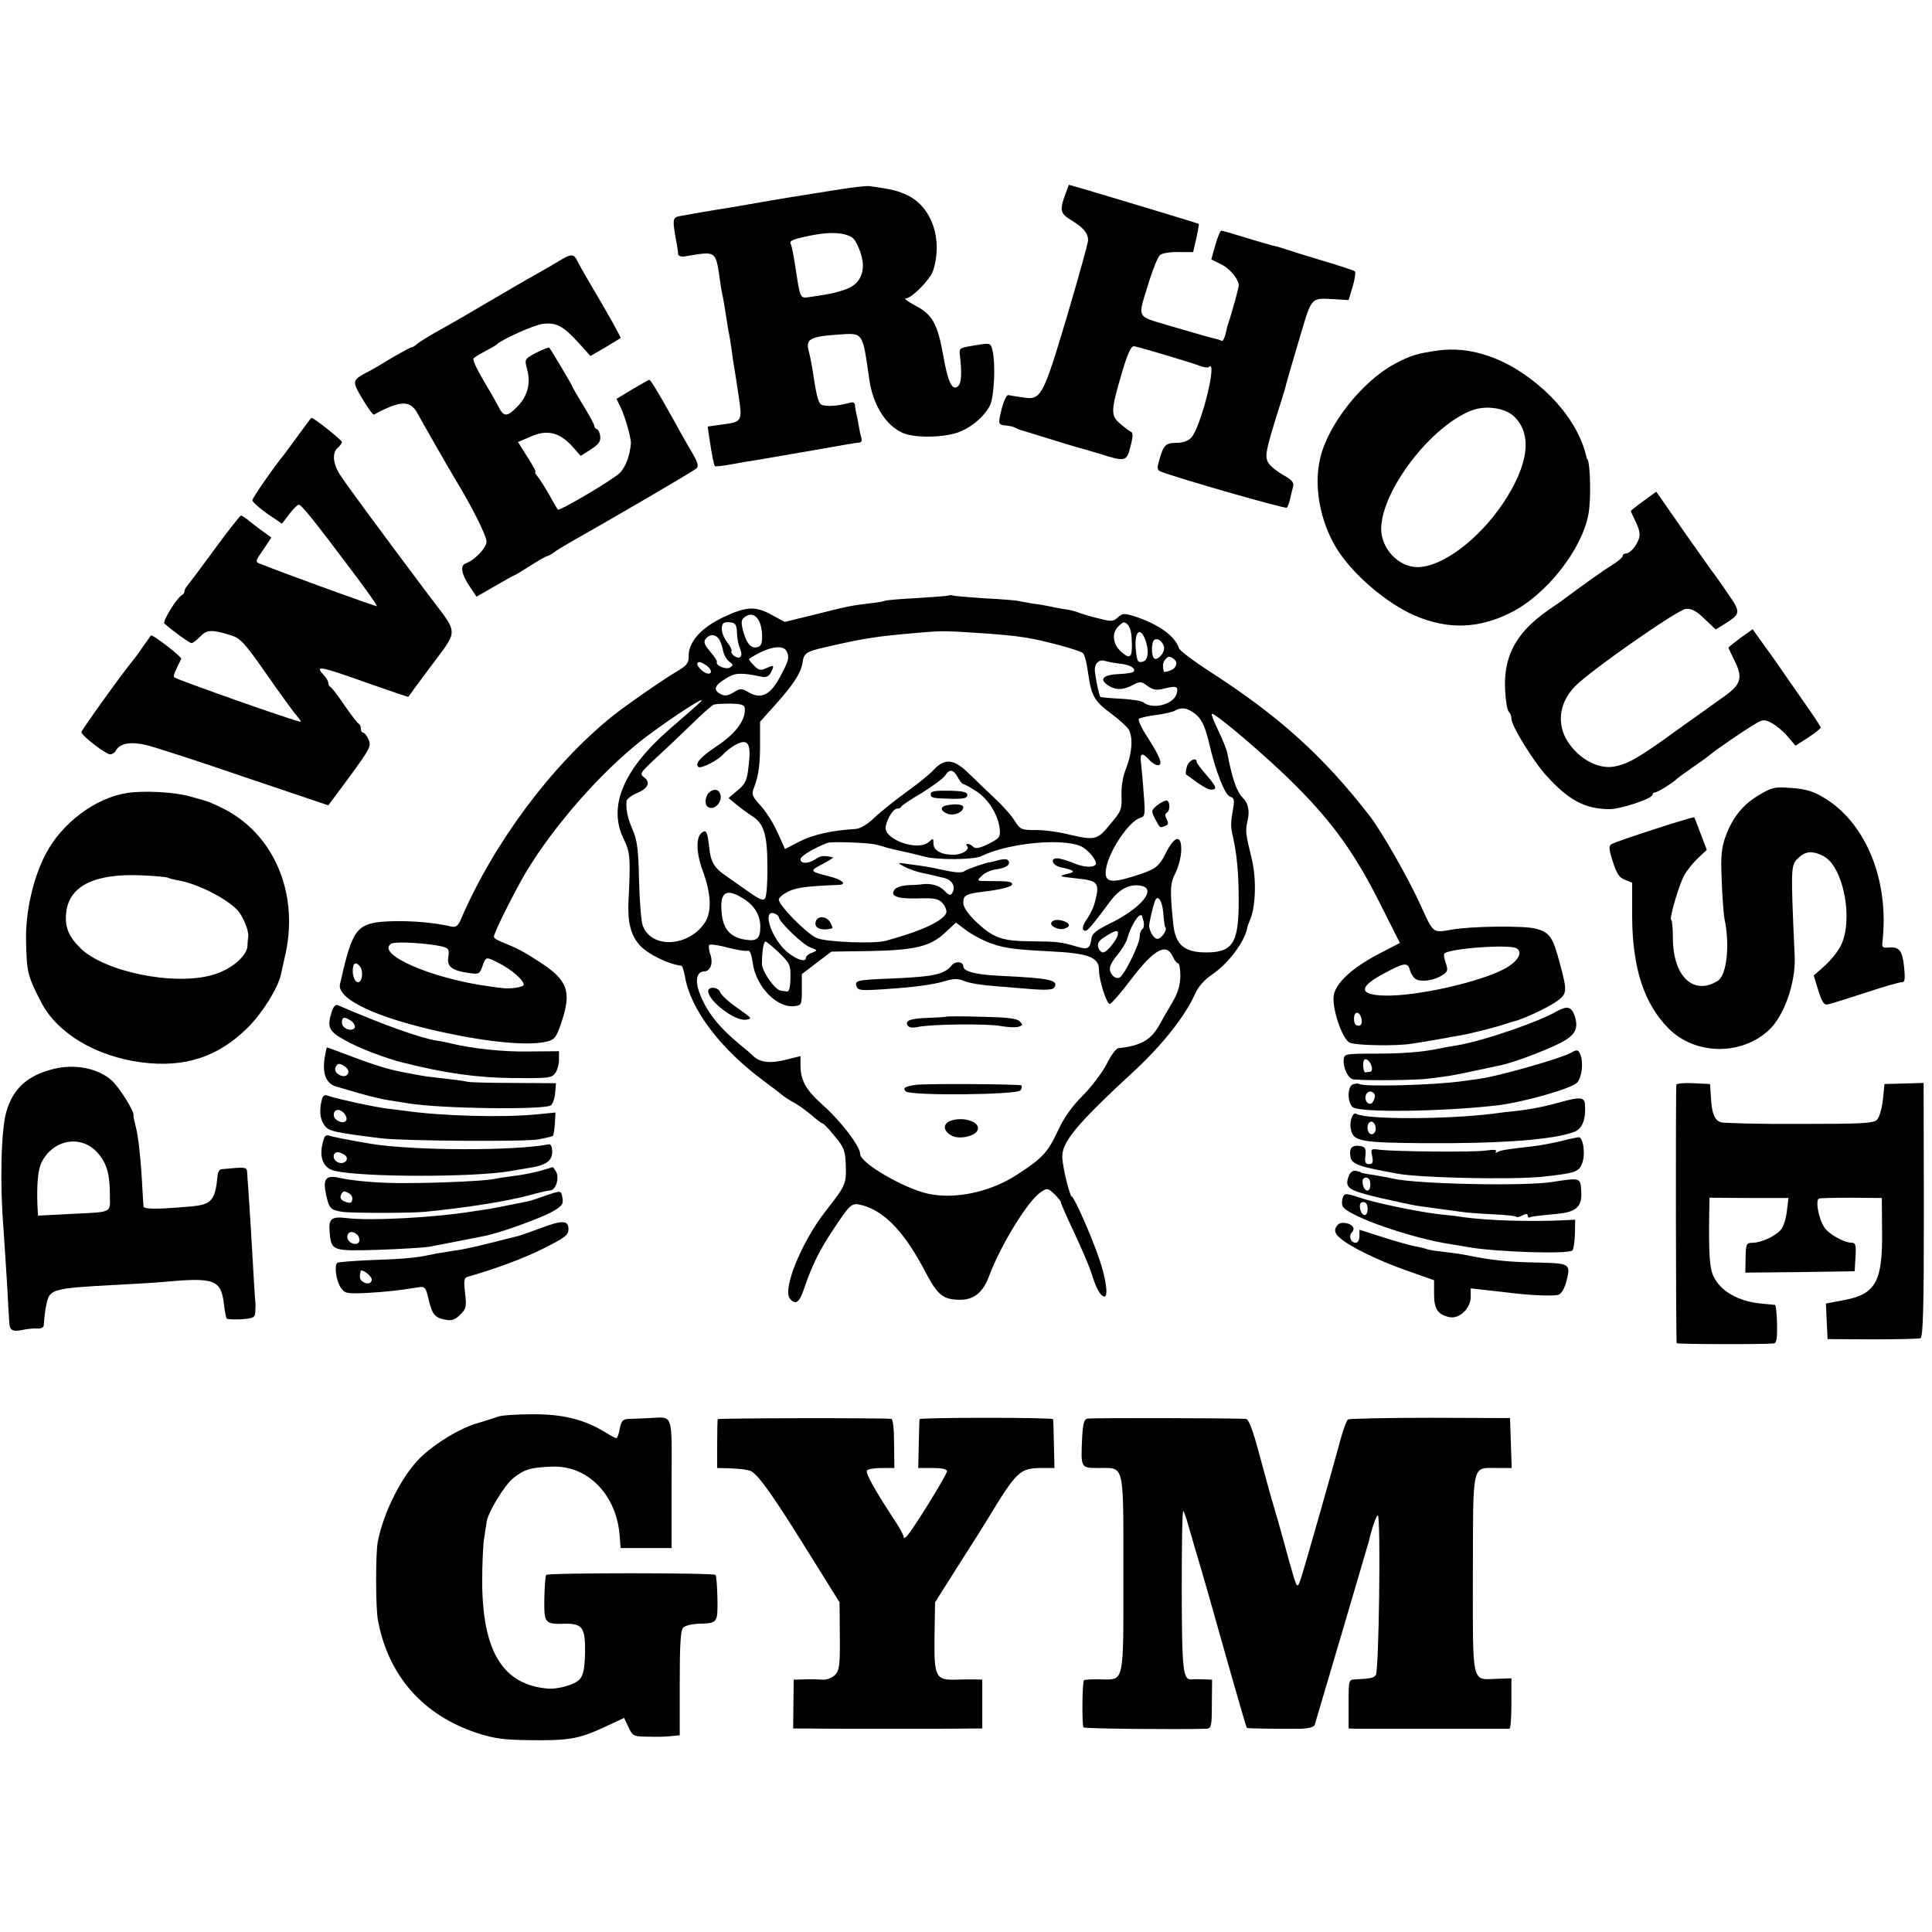 <?xml version="1.0" standalone="no"?>
<!DOCTYPE svg PUBLIC "-//W3C//DTD SVG 20010904//EN"
 "http://www.w3.org/TR/2001/REC-SVG-20010904/DTD/svg10.dtd">
<svg version="1.0" xmlns="http://www.w3.org/2000/svg"
 width="712pt" height="712pt" viewBox="0 0 712 712"
 preserveAspectRatio="xMidYMid meet">
<g transform="translate(0,712) scale(0.1,-0.1)"
fill="#000000" stroke="none">
<path d="M3075 6419 c-60 -10 -128 -20 -150 -24 -22 -3 -76 -13 -120 -20 -44
-8 -96 -17 -115 -20 -65 -10 -155 -26 -183 -31 -30 -6 -30 -10 -12 -109 2 -11
4 -25 4 -32 1 -6 11 -10 24 -8 121 20 114 25 132 -100 2 -16 7 -41 10 -55 3
-14 7 -41 10 -60 3 -19 7 -45 9 -57 3 -11 8 -43 12 -70 3 -26 8 -57 10 -68 2
-11 9 -57 16 -103 14 -96 14 -97 -65 -107 l-49 -7 6 -42 c10 -66 17 -100 21
-104 1 -2 29 1 61 7 33 6 73 13 89 15 17 3 98 17 180 31 155 27 181 32 202 34
7 0 10 7 8 14 -2 6 -7 28 -10 47 -3 19 -8 42 -10 50 -2 8 -4 21 -4 28 -1 8 -8
11 -18 8 -48 -14 -101 -16 -110 -4 -10 12 -17 47 -29 128 -3 19 -9 50 -14 68
-11 42 6 52 110 59 92 6 88 13 114 -168 14 -94 62 -168 124 -195 46 -19 152
-17 207 4 48 19 91 56 113 97 16 31 22 157 9 206 -6 25 -7 26 -65 16 -58 -9
-58 -9 -54 -41 7 -60 5 -97 -6 -108 -22 -22 -39 13 -56 113 -21 116 -40 150
-103 183 -26 14 -42 25 -36 26 23 0 92 71 102 103 36 114 -4 233 -94 277 -35
17 -60 23 -140 34 -11 2 -69 -5 -130 -15z m65 -174 c17 -11 40 -69 40 -102 0
-45 -22 -75 -65 -90 -39 -13 -51 -16 -127 -27 -41 -6 -38 -13 -58 118 -6 38
-13 73 -16 77 -7 12 11 19 84 33 63 12 114 9 142 -9z"/>
<path d="M3929 6412 c-25 -66 -23 -78 18 -103 46 -28 62 -47 63 -74 0 -11 -36
-139 -79 -285 -89 -297 -94 -306 -165 -294 -23 3 -45 7 -50 8 -9 1 -23 -36
-32 -84 -4 -22 -1 -26 22 -28 14 -1 31 -5 37 -9 7 -4 17 -8 22 -9 6 -2 48 -14
95 -29 47 -15 94 -29 105 -32 11 -3 47 -13 80 -23 104 -33 107 -32 121 25 9
32 10 51 3 53 -5 2 -23 15 -40 30 -37 30 -36 48 7 193 21 70 33 95 44 93 25
-5 213 -61 241 -72 15 -6 30 -8 33 -5 36 36 -28 -222 -64 -260 -11 -12 -31
-19 -53 -19 -41 0 -49 -8 -64 -61 -10 -33 -9 -39 5 -45 64 -25 458 -138 464
-133 4 3 9 17 12 31 3 14 8 34 11 45 5 16 -2 25 -35 44 -22 12 -47 32 -55 44
-15 24 -11 44 35 192 13 39 23 75 25 80 1 6 8 30 15 55 7 25 15 50 16 55 2 6
15 50 29 98 38 129 38 129 113 125 l62 -4 15 50 c8 27 12 53 8 56 -5 4 -57 21
-118 39 -60 18 -121 37 -135 42 -14 5 -35 11 -46 13 -12 3 -58 16 -103 30 -45
14 -86 26 -90 26 -4 0 -14 -24 -22 -53 l-15 -53 36 -18 c34 -16 68 -59 65 -81
-1 -5 -7 -30 -14 -55 -7 -25 -14 -49 -16 -55 -1 -5 -5 -17 -8 -25 -3 -8 -8
-28 -11 -43 -4 -15 -10 -26 -14 -23 -5 3 -19 7 -33 10 -13 3 -79 22 -147 42
-141 43 -131 22 -86 171 14 44 31 86 39 93 8 7 39 12 68 11 l54 0 12 51 c6 28
10 52 9 53 -3 2 -304 93 -416 126 l-63 18 -10 -27z"/>
<path d="M2055 6155 c-22 -13 -47 -28 -55 -32 -8 -4 -87 -49 -175 -101 -88
-52 -185 -108 -215 -124 -30 -17 -62 -37 -71 -44 -8 -8 -19 -14 -22 -14 -4 0
-35 -17 -70 -37 -34 -21 -73 -44 -87 -51 -64 -34 -64 -34 -25 -101 20 -34 40
-61 43 -59 100 54 135 54 162 2 14 -26 118 -208 140 -244 58 -95 115 -208 113
-227 -2 -24 -45 -68 -76 -79 -23 -7 -17 -41 17 -90 l22 -33 68 39 c38 22 70
40 72 40 2 0 28 16 58 35 30 19 58 35 61 35 4 0 19 8 33 19 15 10 47 29 72 43
131 74 437 252 447 262 9 8 4 24 -21 66 -18 30 -47 82 -65 115 -53 95 -83 145
-88 145 -3 0 -31 -16 -63 -35 l-58 -35 15 -31 c16 -31 40 -116 38 -134 -4 -46
-20 -87 -41 -108 -25 -25 -223 -142 -228 -135 -2 1 -16 26 -31 53 -16 28 -35
58 -43 68 -8 9 -12 17 -9 17 4 0 -9 25 -29 55 l-35 56 47 20 c59 27 106 16
153 -36 l31 -35 38 24 c28 18 36 30 34 47 -1 13 -7 26 -12 27 -6 2 -10 8 -10
13 0 5 -18 38 -40 74 -22 36 -40 67 -40 69 0 4 -79 137 -86 145 -2 2 -23 -7
-48 -19 -43 -23 -43 -24 -34 -59 15 -52 3 -100 -34 -138 -40 -41 -51 -41 -72
0 -9 17 -26 48 -38 67 -39 65 -57 103 -53 109 2 3 21 15 42 26 21 11 40 22 43
25 17 18 135 71 168 76 51 7 76 -6 133 -68 l45 -50 55 32 c30 18 55 33 56 34
3 2 -53 101 -120 214 -15 26 -33 57 -39 70 -14 28 -23 28 -73 -3z"/>
<path d="M5305 5829 c-80 -11 -106 -18 -165 -50 -120 -64 -247 -225 -275 -349
-24 -103 0 -231 60 -330 58 -95 185 -204 290 -249 122 -52 234 -48 352 11 131
65 263 232 287 364 10 51 7 187 -4 202 -2 1 -3 5 -4 10 -24 105 -105 215 -221
297 -103 74 -217 107 -320 94z m275 -244 c68 -65 54 -178 -41 -320 -90 -134
-225 -235 -315 -235 -70 0 -134 68 -134 142 2 141 184 379 335 436 51 19 122
9 155 -23z"/>
<path d="M1100 5517 c-25 -34 -48 -66 -53 -72 -39 -48 -117 -160 -117 -169 1
-6 25 -28 55 -49 l54 -37 27 35 c14 19 30 35 35 35 10 0 56 -57 203 -253 49
-65 87 -119 85 -121 -3 -2 -332 117 -432 157 -17 6 -15 11 13 51 l30 45 -25
18 c-14 10 -38 28 -53 40 -15 13 -30 23 -34 23 -3 0 -46 -54 -95 -121 -48 -66
-94 -127 -100 -134 -7 -8 -13 -18 -13 -23 0 -6 -4 -12 -8 -14 -18 -7 -75 -99
-66 -106 34 -30 93 -72 100 -72 5 0 19 11 32 24 24 26 43 27 115 4 33 -10 50
-29 129 -142 50 -72 100 -141 111 -153 11 -13 18 -23 15 -23 -17 0 -456 155
-466 164 -4 5 0 16 26 68 3 7 -108 93 -112 86 -1 -1 -13 -19 -27 -38 -13 -19
-29 -42 -36 -50 -41 -49 -193 -261 -193 -268 0 -13 90 -82 106 -82 7 0 17 6
21 14 15 27 54 34 113 20 30 -7 193 -60 362 -118 l308 -104 80 108 c74 101 79
111 68 135 -6 14 -15 25 -20 25 -4 0 -8 6 -8 14 0 8 -3 16 -7 18 -5 2 -28 32
-53 68 -24 36 -48 67 -52 68 -4 2 -8 9 -8 15 0 6 -7 19 -17 29 -34 38 -19 35
181 -36 71 -25 130 -45 131 -44 1 2 33 46 72 98 117 159 118 123 -5 287 -161
215 -284 381 -314 426 -31 44 -36 88 -13 107 8 7 15 16 15 21 0 7 -104 90
-112 89 -2 0 -23 -29 -48 -63z"/>
<path d="M6057 5274 c-26 -19 -47 -36 -47 -37 0 -2 9 -21 19 -42 14 -29 16
-46 10 -63 -11 -28 -33 -52 -48 -52 -6 0 -11 -4 -11 -9 0 -5 -17 -20 -37 -32
-31 -19 -100 -68 -178 -126 -6 -5 -33 -24 -60 -42 -134 -94 -177 -193 -152
-353 2 -10 6 -21 10 -24 4 -4 7 -15 7 -23 0 -26 84 -162 132 -213 81 -88 139
-119 229 -120 42 0 159 39 159 53 0 5 5 9 10 9 9 0 65 35 80 50 3 3 28 21 55
40 28 19 57 40 65 47 27 22 114 82 157 108 39 25 44 25 71 11 16 -8 43 -30 59
-49 l30 -35 47 30 c25 17 46 33 46 37 0 3 -26 43 -58 88 -31 45 -70 101 -87
125 -16 24 -47 67 -68 96 l-38 53 -45 -32 c-24 -18 -44 -34 -44 -36 0 -2 9
-21 20 -43 34 -67 28 -91 -35 -136 -30 -21 -110 -79 -178 -127 -136 -99 -176
-122 -228 -132 -64 -12 -143 36 -180 107 -31 61 -19 132 34 187 50 54 380 285
410 287 21 2 39 -8 69 -37 l41 -39 32 20 c61 38 61 43 13 112 -23 35 -47 67
-51 73 -5 5 -54 76 -111 156 l-102 147 -47 -34z"/>
<path d="M3498 4926 c-1 -2 -54 -6 -116 -10 -63 -3 -117 -8 -120 -10 -4 -2
-31 -7 -61 -10 -65 -8 -76 -10 -207 -43 l-102 -25 -50 27 c-58 32 -93 30 -177
-10 -82 -39 -129 -92 -127 -145 0 -24 -7 -33 -46 -56 -42 -24 -189 -126 -236
-164 -224 -181 -436 -466 -557 -747 -10 -24 -18 -31 -34 -28 -63 15 -146 22
-220 20 -125 -4 -142 -22 -182 -188 -2 -12 -7 -32 -10 -43 -13 -56 136 -126
383 -179 171 -37 316 -50 381 -33 27 7 34 16 52 70 38 114 24 155 -79 222 -62
40 -80 50 -142 75 -16 6 -28 14 -28 19 0 14 78 170 118 237 102 170 273 366
428 488 71 55 207 147 219 147 6 0 -11 -15 -115 -105 -173 -150 -231 -287
-171 -408 24 -50 25 -69 17 -232 -3 -76 9 -122 42 -159 31 -33 104 -69 153
-75 4 -1 9 -18 13 -38 19 -120 129 -267 290 -386 28 -21 59 -44 68 -52 9 -8
30 -21 45 -29 15 -8 44 -29 63 -45 19 -17 38 -31 41 -31 4 0 24 -21 45 -47 35
-42 39 -54 41 -107 2 -70 0 -74 -74 -169 -90 -115 -160 -289 -132 -323 21 -25
35 -15 53 39 28 82 55 137 101 207 70 106 73 109 114 98 83 -23 156 -101 231
-245 46 -87 66 -103 129 -103 50 0 84 27 106 87 43 115 143 278 191 310 23 15
26 15 49 -7 14 -13 25 -27 25 -32 0 -4 22 -54 49 -111 26 -56 54 -121 61 -142
18 -59 33 -88 48 -93 18 -6 9 63 -17 139 -29 85 -93 229 -101 229 -7 0 -34
107 -35 145 -3 55 53 123 267 320 104 97 186 201 222 282 12 27 34 52 65 73
58 40 116 117 127 168 1 8 6 21 10 30 22 50 25 152 7 227 -23 95 -24 102 -15
142 8 35 2 63 -18 83 -23 23 -40 74 -57 165 -2 11 -16 47 -32 80 -16 33 -28
62 -25 64 8 8 206 -160 309 -264 137 -137 220 -253 312 -437 l72 -143 -75 -39
c-101 -52 -163 -110 -169 -156 -6 -48 31 -157 58 -172 21 -11 173 -14 232 -4
41 6 119 20 125 21 3 1 25 5 50 9 46 8 142 33 170 43 8 3 21 7 29 9 29 6 118
47 154 71 43 30 44 37 16 141 -26 99 -38 117 -91 130 -42 11 -236 9 -308 -4
-71 -12 -67 -15 -115 91 -44 97 -143 271 -188 329 -172 222 -337 370 -596 536
-55 36 -103 72 -106 81 -15 46 -77 90 -168 119 -33 10 -41 10 -57 -5 -17 -16
-25 -16 -67 -5 -27 6 -60 16 -74 21 -14 6 -39 12 -55 14 -16 2 -40 7 -54 10
-14 3 -41 8 -60 10 -19 3 -45 8 -56 10 -12 3 -68 7 -125 10 -57 4 -109 8 -116
10 -6 2 -13 2 -15 1z m-690 -138 c2 -35 -1 -47 -14 -52 -24 -9 -42 10 -55 57
-9 36 -8 43 7 54 30 22 58 -5 62 -59z m-92 1 c0 -19 5 -45 11 -59 7 -17 7 -27
0 -32 -11 -7 -37 13 -31 23 2 4 -5 18 -16 32 -20 25 -26 58 -14 70 4 4 16 5
28 3 16 -2 21 -10 22 -37z m1454 -14 c5 -78 -2 -89 -38 -57 -31 27 -36 68 -11
93 18 18 23 19 34 8 8 -8 14 -27 15 -44z m-545 11 c138 -10 174 -16 284 -45
40 -11 77 -23 82 -28 4 -4 11 -24 14 -43 3 -19 8 -47 10 -62 10 -55 25 -78 79
-117 31 -23 60 -50 66 -60 16 -30 12 -85 -9 -140 -13 -31 -19 -69 -18 -103 2
-51 -1 -58 -42 -106 -48 -59 -55 -60 -158 -36 -37 9 -91 16 -120 15 -48 0 -53
2 -73 33 -11 19 -44 56 -72 82 -29 27 -72 69 -97 93 -55 54 -88 58 -129 15
-15 -17 -61 -54 -102 -83 -41 -30 -94 -72 -117 -94 -27 -26 -53 -41 -70 -42
-84 -5 -154 -20 -204 -45 l-56 -29 -27 60 c-14 32 -42 77 -62 99 -33 36 -35
43 -25 68 17 43 23 91 22 170 l0 72 60 67 c61 68 90 112 96 148 6 39 12 43 85
60 147 34 189 40 353 54 82 7 93 6 230 -3z m595 -22 c15 -38 12 -74 -5 -81
-21 -8 -25 -2 -29 42 -7 64 15 89 34 39z m-1572 3 c6 -7 13 -26 16 -42 3 -17
14 -36 23 -43 16 -11 16 -14 3 -22 -15 -9 -55 8 -48 21 2 3 -10 20 -25 38 -22
26 -25 36 -16 47 14 17 33 18 47 1z m1642 -37 c0 -20 -27 -46 -37 -36 -11 11
-10 60 1 68 14 9 36 -10 36 -32z m-1391 -10 c11 -23 8 -34 -24 -94 -36 -67
-69 -84 -115 -58 -27 16 -31 16 -57 0 -23 -13 -32 -14 -49 -5 -27 15 -21 31
22 57 33 21 54 22 131 6 16 -3 26 1 33 14 15 28 13 31 -15 18 -22 -10 -29 -9
-47 10 -12 12 -20 23 -17 24 66 44 124 55 138 28z m1426 -28 c18 -12 11 -34
-12 -43 -13 -5 -24 -6 -24 -4 -5 19 -4 32 4 43 11 14 18 15 32 4z m-197 -18
c35 -3 61 -18 49 -30 -3 -3 -26 -7 -51 -8 -59 -2 -76 -18 -45 -40 29 -20 56
-20 93 -1 28 15 32 14 55 -3 21 -15 33 -17 64 -9 43 11 51 7 43 -21 -13 -39
-89 -58 -123 -30 -6 5 -44 11 -83 13 -39 2 -73 5 -75 7 -4 4 -16 59 -20 93 -3
28 14 47 38 39 11 -3 36 -8 55 -10z m-1524 -7 c28 -21 16 -41 -12 -22 -22 16
-30 35 -14 35 5 0 16 -6 26 -13z m141 -162 c1 -41 -36 -90 -101 -133 -60 -40
-84 -65 -71 -78 8 -9 71 22 92 46 11 12 33 29 49 37 43 22 55 2 45 -79 -6 -55
-12 -67 -41 -91 l-33 -28 30 -25 c17 -14 42 -32 56 -41 44 -27 57 -69 57 -185
1 -57 -3 -110 -8 -118 -7 -11 -19 -6 -62 24 -29 21 -67 47 -84 59 -41 28 -55
51 -60 101 -7 62 -11 71 -29 56 -21 -17 -19 -75 5 -140 31 -84 34 -151 7 -191
-60 -89 -196 -96 -228 -11 -6 14 -12 89 -14 167 -2 113 -7 149 -23 186 -19 43
-26 76 -23 107 1 7 17 20 36 28 43 18 54 40 29 59 -18 13 -15 17 44 72 35 32
94 88 131 124 36 36 73 68 81 72 8 3 38 4 65 4 43 -2 50 -5 50 -22z m1653 -11
c29 -20 42 -46 58 -113 24 -104 58 -190 77 -197 16 -5 17 -12 11 -47 -9 -50
-9 -63 0 -102 15 -68 21 -136 21 -235 0 -156 -22 -190 -120 -190 -80 0 -113
28 -121 103 -13 127 -12 152 8 190 11 22 20 57 21 80 3 60 -22 60 -53 0 -31
-61 -39 -66 -127 -94 -85 -26 -106 -19 -96 34 13 66 84 170 125 183 18 5 19
13 13 87 -3 45 -8 97 -10 115 -5 37 4 41 30 12 10 -11 24 -20 32 -20 20 0 9
30 -38 103 -22 33 -36 64 -32 68 5 4 33 10 63 14 30 4 62 11 70 16 22 13 43
11 68 -7z m-868 -239 c7 -14 17 -25 21 -25 4 0 25 -12 47 -26 45 -29 81 -88
86 -138 3 -31 0 -35 -41 -56 -33 -16 -48 -19 -56 -11 -6 6 -15 11 -21 11 -5 0
-6 -3 -3 -7 14 -13 -16 -33 -50 -33 -45 0 -73 16 -73 42 0 19 -1 20 -17 5 -41
-36 -168 10 -159 57 6 31 28 66 43 66 6 0 13 3 15 8 2 4 36 27 77 51 40 25 78
53 84 63 16 25 31 23 47 -7z m-300 -248 c8 -2 24 -6 35 -10 11 -3 31 -8 45
-11 28 -6 60 -13 93 -22 48 -14 186 -13 214 1 104 51 318 69 376 31 28 -19 53
-54 44 -63 -11 -11 -44 -9 -77 5 -19 8 -45 16 -57 18 -34 6 -29 -24 5 -32 52
-11 58 -17 27 -24 -36 -9 -34 -10 30 -17 82 -8 89 -16 70 -88 -4 -16 -16 -42
-26 -57 -21 -29 -24 -48 -9 -48 9 0 25 19 92 109 34 46 74 66 116 56 55 -13
-5 -84 -121 -140 -48 -24 -63 -36 -65 -55 -5 -36 -14 -41 -52 -29 -61 18 -73
19 -170 20 -110 1 -139 12 -205 74 -30 30 -45 52 -45 69 0 27 11 32 75 40 61
7 105 18 105 27 0 10 -12 12 -83 12 -48 0 -49 0 -29 19 10 11 34 22 53 24 38
6 54 17 45 32 -4 7 -17 7 -36 2 -17 -5 -31 -8 -33 -8 -5 2 -83 -25 -92 -32
-10 -8 -36 -6 -85 5 -40 9 -70 14 -119 20 -46 7 -46 6 -18 -9 15 -8 45 -19 65
-23 20 -4 39 -8 42 -9 3 -1 19 -5 37 -9 32 -7 47 -33 32 -56 -6 -11 -12 -9
-29 9 -18 19 -52 28 -83 23 -4 -1 -25 -2 -47 -3 -22 -1 -45 -7 -52 -15 -20
-25 7 -36 84 -34 63 2 77 -1 92 -18 10 -11 16 -27 13 -36 -12 -29 -90 -66
-222 -102 -43 -12 -220 -5 -255 10 -37 16 -140 120 -140 142 0 7 16 20 36 30
31 14 63 19 187 24 30 2 9 20 -36 31 -74 19 -75 20 -27 45 25 13 43 25 40 25
-31 8 -47 7 -64 -6 -26 -18 -56 -18 -56 -1 0 12 47 40 100 61 15 5 150 1 180
-7z m-493 -197 c43 -26 65 -62 65 -106 0 -43 -13 -54 -55 -47 -54 8 -81 38
-87 94 -9 80 14 98 77 59z m1550 -55 c2 -27 5 -51 8 -53 8 -8 -15 -42 -29 -42
-13 0 -27 22 -31 45 -1 10 11 65 21 93 9 29 28 3 31 -43z m-1417 -15 c0 -16
87 -100 115 -111 29 -11 29 -11 8 -20 -13 -4 -23 -13 -23 -19 0 -22 -52 1 -85
37 -52 59 -72 143 -30 126 8 -3 15 -9 15 -13z m1345 -18 c2 -12 0 -24 -6 -27
-5 -4 -9 -16 -9 -28 0 -25 -55 -138 -73 -149 -15 -9 -37 10 -37 33 0 10 13 33
29 51 15 18 31 44 35 58 14 50 43 96 54 86 1 -2 4 -13 7 -24z m-582 -71 c56
-24 95 -30 237 -37 142 -7 180 -22 180 -68 0 -38 28 -126 40 -126 5 0 40 40
77 89 86 113 131 138 155 86 6 -14 15 -25 20 -25 4 0 8 -21 8 -47 -1 -35 -9
-62 -30 -98 -16 -27 -37 -63 -46 -80 -32 -58 -69 -79 -153 -88 -8 -1 -28 -28
-43 -59 -16 -31 -56 -84 -89 -117 -41 -41 -70 -83 -93 -134 -35 -74 -57 -98
-151 -158 -98 -63 -228 -90 -326 -68 -89 20 -249 113 -249 146 0 28 -70 120
-135 178 -66 59 -85 93 -85 151 l0 32 -48 -12 c-60 -16 -99 -13 -126 12 -11
11 -31 28 -44 38 -85 70 -130 127 -156 200 -15 43 -7 74 19 74 23 0 34 30 23
62 -6 16 -7 32 -4 36 4 3 34 -1 67 -10 34 -9 67 -14 74 -12 8 4 14 -11 19 -44
11 -87 89 -168 154 -160 26 3 27 6 27 61 l0 57 55 42 54 41 137 2 c171 3 228
17 281 67 l41 38 33 -25 c18 -14 53 -34 77 -44z m487 28 c0 -18 -40 -69 -55
-69 -7 0 -15 9 -18 20 -4 14 4 25 27 39 37 23 46 25 46 10z m-2512 -43 c46 -8
49 -11 44 -45 -5 -34 14 -48 77 -57 36 -5 39 -3 49 25 13 37 12 36 62 11 45
-23 90 -62 90 -79 0 -9 -51 -17 -82 -12 -4 0 -24 3 -45 6 -210 28 -418 118
-362 157 13 8 97 5 167 -6z m1263 -27 c40 -39 43 -45 42 -93 0 -31 -5 -51 -12
-50 -6 1 -17 2 -23 3 -22 2 -70 72 -70 99 0 45 6 82 13 82 4 0 27 -19 50 -41z
m2718 16 c21 -12 10 -40 -27 -65 -70 -48 -300 -105 -437 -109 -115 -2 -126 27
-29 79 79 43 92 45 100 15 3 -14 14 -29 23 -34 21 -11 67 -4 96 15 21 13 22
19 13 45 -6 17 -8 32 -5 35 19 19 241 35 266 19z m-4262 -67 c10 -13 10 -45
-1 -55 -11 -11 -26 10 -26 38 0 31 11 37 27 17z m3691 -196 c2 -15 -2 -22 -12
-22 -11 0 -16 9 -16 26 0 31 23 28 28 -4z"/>
<path d="M2612 4198 c-14 -14 -16 -44 -3 -52 24 -15 56 20 45 49 -7 18 -26 19
-42 3z"/>
<path d="M4374 4295 c-4 -14 -5 -27 -3 -29 55 -41 79 -56 92 -56 24 0 21 10
-18 55 -19 22 -35 43 -35 47 0 20 -30 5 -36 -17z"/>
<path d="M4263 4151 c-20 -17 -21 -20 -7 -47 19 -36 18 -36 37 -28 13 4 14 10
7 24 -7 13 -7 21 0 25 14 9 12 45 -2 45 -7 -1 -23 -9 -35 -19z"/>
<path d="M3430 4194 c0 -15 5 -16 85 -18 38 0 50 3 50 14 0 11 -16 15 -67 16
-52 1 -68 -2 -68 -12z"/>
<path d="M3488 4152 c-25 -5 -22 -21 4 -31 24 -9 58 6 58 24 0 11 -29 14 -62
7z"/>
<path d="M3007 3726 c-10 -26 19 -38 61 -27 1 1 -2 10 -8 21 -12 23 -45 27
-53 6z"/>
<path d="M3875 3721 c-8 -13 24 -29 46 -24 23 6 24 19 3 27 -23 9 -42 7 -49
-3z"/>
<path d="M3509 3564 c-29 -35 -64 -43 -219 -50 -132 -5 -142 -7 -133 -30 5
-14 18 -15 94 -10 123 8 187 17 234 31 31 9 47 9 70 -1 17 -7 66 -15 110 -18
44 -4 110 -9 147 -12 44 -3 69 -1 73 6 18 28 -13 35 -202 44 -87 4 -133 16
-133 35 0 17 -29 20 -41 5z"/>
<path d="M2610 3467 c0 -35 97 -110 137 -105 27 3 26 4 -29 43 -32 22 -60 48
-64 58 -6 20 -44 23 -44 4z"/>
<path d="M3487 3373 c-2 -1 -31 -3 -64 -4 -67 -2 -90 -10 -78 -28 4 -8 18 -10
36 -6 48 11 255 13 306 4 26 -5 56 -6 66 -3 17 5 17 8 5 20 -11 11 -47 15
-142 17 -70 2 -128 2 -129 0z"/>
<path d="M3375 3122 c-41 -6 -49 -12 -37 -24 17 -17 413 -13 423 4 5 7 6 15 3
18 -6 5 -356 7 -389 2z"/>
<path d="M3502 2989 c-29 -11 -26 -39 7 -55 26 -13 79 -3 92 18 19 31 -49 56
-99 37z"/>
<path d="M6484 4191 c-60 -35 -99 -83 -125 -154 -15 -42 -18 -73 -14 -162 2
-60 7 -123 10 -140 21 -97 9 -209 -25 -230 -89 -55 -164 16 -165 157 0 37 -3
68 -6 68 -9 0 26 121 46 161 10 19 33 48 51 65 l34 32 -22 58 c-12 33 -23 60
-24 62 -3 4 -288 -88 -305 -99 -11 -6 -10 -19 5 -65 14 -44 24 -59 44 -66 l27
-11 0 -126 c1 -189 44 -321 135 -412 97 -97 266 -100 368 -6 57 52 100 175 96
272 -15 330 -14 336 11 361 28 28 54 30 95 9 73 -38 111 -231 65 -328 -10 -21
-36 -54 -59 -75 l-42 -37 17 -55 c12 -39 21 -54 32 -52 9 1 70 20 137 42 66
22 128 40 137 40 13 0 15 9 10 57 -6 60 -18 75 -57 71 -20 -2 -25 1 -23 17 27
231 -61 446 -220 538 -35 21 -66 30 -115 33 -61 5 -71 3 -118 -25z"/>
<path d="M470 4198 c-118 -18 -243 -111 -303 -228 -45 -87 -73 -210 -71 -315
2 -117 6 -133 56 -229 59 -114 201 -199 369 -221 160 -21 285 20 394 130 53
53 110 145 120 193 2 10 9 40 15 67 51 215 -28 426 -198 529 -31 19 -77 40
-102 47 -25 7 -47 13 -50 14 -56 16 -167 22 -230 13z m150 -313 c3 -2 22 -7
40 -10 67 -12 171 -64 213 -107 21 -21 44 -76 42 -98 -1 -8 -3 -25 -3 -37 -3
-38 -63 -88 -129 -106 -143 -41 -400 12 -488 100 -43 43 -57 79 -51 130 11 99
105 145 280 137 48 -2 92 -6 96 -9z"/>
<path d="M1223 3393 c-19 -59 -12 -74 51 -108 47 -27 149 -66 211 -81 154 -39
273 -56 409 -57 125 -1 139 0 152 18 8 10 14 33 14 50 l0 31 -110 -1 c-96 -2
-211 11 -290 30 -14 4 -37 8 -51 10 -61 10 -194 57 -365 131 -7 3 -16 -7 -21
-23z m72 -36 c10 -8 15 -19 12 -25 -11 -16 -47 -2 -47 19 0 22 9 24 35 6z"/>
<path d="M5735 3392 c-65 -38 -258 -104 -352 -122 -32 -5 -69 -12 -83 -15 -64
-13 -134 -18 -235 -18 -106 0 -111 -1 -113 -21 -3 -32 17 -72 36 -74 51 -5
234 -3 277 3 28 4 61 8 75 10 21 3 88 17 194 40 45 10 150 49 205 76 66 31 80
56 64 106 -12 34 -28 37 -68 15z m-679 -207 c1 -8 -2 -15 -7 -15 -5 0 -12 -1
-16 -2 -8 -4 -13 33 -6 45 7 11 26 -7 29 -28z"/>
<path d="M1197 3225 c-11 -64 6 -102 48 -111 6 -2 41 -12 79 -23 38 -11 88
-23 110 -26 23 -4 54 -8 69 -11 119 -20 510 -25 528 -7 7 7 14 28 15 47 l3 34
-152 1 c-84 0 -161 2 -172 4 -11 3 -49 8 -85 12 -36 4 -72 8 -80 10 -8 1 -35
6 -60 11 -64 11 -116 27 -224 68 -37 14 -70 26 -71 26 -1 0 -5 -16 -8 -35z
m76 -37 c11 -9 14 -18 8 -27 -12 -18 -53 3 -45 24 7 18 15 19 37 3z"/>
<path d="M5789 3240 c-35 -20 -259 -84 -332 -95 -20 -3 -53 -7 -72 -10 -102
-14 -357 -21 -375 -10 -5 3 -15 2 -24 -1 -21 -8 -21 -67 -1 -84 25 -21 325
-17 530 6 101 12 279 63 298 85 17 21 23 73 11 103 -7 18 -13 19 -35 6z m-722
-156 c1 -5 -2 -16 -7 -24 -12 -20 -35 2 -26 25 6 17 27 16 33 -1z"/>
<path d="M195 3180 c-94 -24 -146 -71 -171 -155 -20 -65 -25 -265 -11 -435 3
-47 9 -137 13 -200 3 -63 7 -126 8 -140 1 -33 11 -39 50 -31 17 4 41 6 54 5
12 -1 22 4 23 10 4 50 7 65 12 88 12 47 27 51 257 63 63 3 142 8 175 11 185
17 209 8 220 -80 3 -27 8 -52 10 -55 2 -3 26 -4 54 -3 47 4 51 6 52 30 1 15 1
30 0 34 -1 7 -6 84 -17 278 -4 58 -8 121 -9 140 -2 19 -3 45 -4 57 -1 23 -2
23 -96 14 -6 -1 -12 -11 -13 -23 -9 -92 -22 -107 -97 -114 -127 -11 -175 -11
-176 0 -1 6 -2 34 -4 61 -5 104 -15 199 -25 234 -5 20 -9 38 -8 41 3 14 -49
98 -78 126 -50 47 -139 65 -219 44z m166 -310 c33 -38 44 -79 44 -154 0 -68
14 -62 -151 -70 l-114 -6 -2 37 c-3 80 2 134 16 161 44 85 148 101 207 32z"/>
<path d="M6178 3123 c-3 -7 -2 -937 1 -953 1 -4 312 -5 359 -1 9 1 12 21 11
71 -1 39 -4 70 -8 71 -3 0 -26 3 -51 5 -83 8 -149 45 -175 100 -15 31 -18 81
-16 234 l1 56 146 -1 145 0 -6 -49 c-3 -28 -13 -59 -23 -69 -21 -24 -73 -47
-104 -47 -22 0 -24 -5 -25 -55 l-1 -55 202 2 201 3 3 53 c3 43 0 52 -13 52
-29 0 -86 32 -102 57 -21 32 -34 101 -19 106 6 2 61 3 121 3 l110 -1 1 -121
c2 -189 -23 -234 -144 -256 l-63 -12 3 -65 3 -66 165 -1 c91 0 171 2 177 4 10
3 13 107 13 472 l-1 469 -72 -2 -72 -2 -6 -58 c-4 -33 -13 -66 -22 -74 -13
-13 -56 -15 -284 -15 -148 -1 -279 3 -291 6 -24 8 -34 33 -37 96 l-3 45 -60 3
c-33 2 -62 -1 -64 -5z"/>
<path d="M1186 3067 c-10 -37 -7 -72 9 -93 15 -23 34 -27 210 -49 80 -10 531
-13 579 -4 27 5 51 11 54 13 2 3 5 23 7 45 l2 41 -71 -7 c-125 -12 -347 -6
-481 13 -16 2 -46 6 -65 8 -50 6 -187 36 -215 46 -19 7 -24 5 -29 -13z m84
-52 c6 -8 9 -18 6 -24 -10 -16 -46 0 -46 20 0 23 23 25 40 4z"/>
<path d="M5750 3058 c-61 -17 -114 -27 -170 -33 -14 -1 -47 -5 -75 -9 -176
-22 -470 -22 -506 -1 -14 10 -28 -31 -20 -60 10 -41 37 -46 266 -48 286 -2
483 13 557 42 30 11 43 47 39 102 -2 26 -20 27 -91 7z m-680 -99 c0 -10 -7
-19 -15 -19 -15 0 -21 31 -9 43 11 10 24 -3 24 -24z"/>
<path d="M1195 2927 c-23 -64 -8 -112 39 -122 104 -24 510 -24 646 -1 14 3 43
7 64 11 66 9 91 26 91 60 0 18 -5 29 -12 28 -127 -25 -498 -24 -658 2 -72 12
-137 25 -153 30 -7 3 -15 -1 -17 -8z m81 -69 c9 -15 -10 -30 -29 -22 -25 9
-22 43 3 37 11 -3 23 -10 26 -15z"/>
<path d="M5750 2914 c-30 -7 -77 -16 -105 -19 -91 -10 -115 -14 -127 -21 -6
-4 -8 -3 -5 3 4 6 -9 7 -36 3 -45 -7 -339 -4 -394 3 -31 4 -32 3 -26 -24 4
-23 2 -29 -12 -29 -13 0 -16 7 -13 31 3 27 -1 33 -21 36 -29 4 -40 -9 -34 -42
5 -23 30 -33 118 -50 17 -3 40 -7 53 -10 84 -16 421 -23 532 -12 124 13 138
18 150 48 14 33 5 100 -13 98 -7 -1 -37 -7 -67 -15z"/>
<path d="M1987 2804 c-27 -7 -69 -15 -95 -18 -26 -3 -58 -8 -72 -11 -31 -7
-205 -15 -320 -15 -95 -1 -196 7 -253 20 -47 10 -58 -6 -45 -64 11 -50 16 -55
59 -62 40 -5 246 -5 304 0 160 16 298 38 385 61 36 10 71 18 78 18 20 1 34 44
22 68 -6 10 -12 18 -13 18 -1 -1 -24 -7 -50 -15z m-699 -83 c8 -5 12 -15 10
-23 -2 -12 -9 -13 -25 -7 -15 5 -21 14 -17 24 7 17 13 18 32 6z"/>
<path d="M4971 2787 c-17 -45 -4 -53 112 -81 62 -14 126 -28 142 -30 95 -13
114 -16 153 -21 24 -4 79 -8 124 -10 44 -2 83 -6 85 -9 3 -3 14 -1 24 5 13 7
19 6 19 -1 0 -6 4 -9 8 -6 5 3 42 7 83 11 89 6 111 25 106 90 -3 45 -4 45
-107 29 -101 -16 -494 -8 -584 12 -22 5 -66 13 -101 18 -11 2 -20 4 -20 5 0 2
-8 4 -18 6 -11 2 -21 -5 -26 -18z m79 -33 c0 -31 -23 -28 -28 4 -2 15 2 22 12
22 11 0 16 -9 16 -26z"/>
<path d="M2005 2712 c-27 -10 -53 -18 -58 -19 -68 -14 -117 -23 -137 -27 -14
-2 -43 -7 -65 -10 -141 -23 -379 -36 -468 -25 -57 7 -67 -3 -62 -54 6 -67 10
-68 179 -63 83 3 167 8 186 11 31 6 141 27 210 41 54 11 207 66 246 89 35 20
41 28 37 50 -6 29 -3 29 -68 7z m-688 -143 c6 -6 9 -17 7 -24 -8 -19 -44 -6
-44 16 0 21 20 25 37 8z"/>
<path d="M4947 2701 c-2 -10 -2 -23 2 -28 24 -37 256 -117 396 -138 22 -4 51
-8 65 -11 103 -18 371 -27 385 -12 4 4 8 31 9 60 l1 53 -40 -2 c-133 -6 -279
-1 -370 11 -16 3 -57 8 -90 11 -73 8 -234 41 -293 61 -55 18 -59 18 -65 -5z
m93 -37 c0 -31 -23 -28 -28 4 -2 15 2 22 12 22 11 0 16 -9 16 -26z"/>
<path d="M1990 2593 c-36 -13 -72 -26 -80 -28 -8 -2 -53 -13 -100 -25 -46 -12
-98 -23 -115 -26 -16 -2 -43 -6 -58 -9 -16 -2 -43 -7 -60 -11 -49 -10 -93 -14
-215 -18 -63 -3 -116 -7 -119 -10 -12 -11 -4 -65 12 -90 16 -23 20 -24 95 -21
72 4 119 9 192 21 24 4 27 0 38 -46 13 -55 23 -67 64 -74 21 -4 34 1 52 19 22
22 24 30 18 79 -5 43 -4 56 7 60 103 29 208 68 282 105 79 40 92 49 92 71 0
34 -24 34 -105 3z m-620 -188 c0 -16 -18 -20 -35 -7 -9 6 -11 17 -6 37 2 12
41 -17 41 -30z"/>
<path d="M4931 2607 c-16 -16 -14 -32 7 -49 34 -31 138 -82 242 -119 l105 -37
0 -51 c0 -55 13 -75 56 -85 37 -8 79 32 79 75 l0 31 53 -6 c28 -3 72 -8 97
-11 73 -9 154 -12 172 -7 11 2 22 21 29 44 19 71 17 72 -101 75 -115 2 -171 8
-274 29 -11 2 -43 7 -71 10 -27 3 -57 7 -65 10 -8 3 -28 8 -45 11 -16 3 -69
17 -117 33 l-88 28 0 -24 c0 -14 -6 -24 -14 -24 -18 0 -27 25 -14 38 6 6 8 15
4 20 -9 15 -43 21 -55 9z"/>
<path d="M1835 1899 c-11 -4 -46 -15 -79 -25 -61 -18 -149 -71 -203 -122 -69
-65 -140 -204 -161 -315 -8 -45 -8 -244 1 -289 38 -203 165 -348 363 -414 65
-21 99 -26 194 -27 145 -2 182 4 275 47 l75 35 16 -34 c14 -31 20 -34 57 -35
60 -1 68 -1 102 2 l30 3 0 192 c0 144 3 195 13 205 7 7 32 13 56 14 71 2 71 2
70 93 -1 45 -4 84 -7 87 -8 8 -617 8 -624 0 -3 -3 -6 -42 -7 -87 -1 -92 1 -95
77 -93 64 1 75 -15 73 -111 -2 -57 -6 -79 -21 -95 -17 -18 -78 -36 -115 -33
-166 13 -242 136 -243 393 0 63 3 135 7 160 4 25 8 51 9 58 1 31 65 138 98
164 41 33 63 40 144 43 133 5 240 -107 249 -260 l3 -40 94 0 94 0 0 237 c1
266 7 246 -80 242 -27 -1 -62 -3 -77 -3 -23 -1 -28 -7 -34 -36 -3 -19 -9 -35
-13 -35 -3 0 -22 10 -41 22 -77 47 -157 67 -269 66 -58 0 -115 -4 -126 -9z"/>
<path d="M2645 1890 c-1 -3 -2 -44 -2 -92 l0 -88 44 -1 c23 -1 48 -3 53 -4 6
-1 15 -3 20 -4 25 -3 75 -71 200 -271 l134 -215 1 -125 c1 -108 -2 -127 -18
-143 -10 -10 -30 -18 -45 -17 -15 1 -45 2 -67 1 l-40 -1 -1 -90 -1 -90 58 0
c33 -1 169 -1 304 -1 135 0 265 0 290 1 l45 0 0 90 0 90 -27 1 c-16 0 -48 0
-73 -1 -72 -2 -78 11 -76 160 l2 125 84 133 c47 73 94 148 105 166 115 189
122 196 210 196 l41 0 -2 88 c-1 48 -2 89 -3 92 -1 3 -111 5 -246 5 -135 0
-246 -2 -246 -5 -1 -3 -2 -44 -3 -92 l-2 -88 53 0 c34 0 53 -4 53 -12 0 -12
-123 -212 -147 -238 -8 -9 -13 -10 -13 -3 0 6 -18 39 -40 71 -66 101 -101 163
-95 173 4 5 27 9 53 9 l48 0 -1 90 c0 53 -4 90 -10 91 -42 4 -638 3 -640 -1z"/>
<path d="M4008 1892 c-13 -2 -17 -18 -20 -70 -5 -113 -6 -112 62 -112 95 0 90
23 90 -390 0 -411 5 -390 -86 -389 -30 1 -57 -1 -59 -3 -7 -6 -8 -168 -2 -174
4 -5 341 -8 452 -5 19 1 21 7 21 91 l1 90 -31 1 c-17 1 -36 1 -42 0 -35 -4
-38 27 -39 330 0 164 2 295 6 291 3 -4 11 -27 18 -52 7 -25 19 -65 26 -90 8
-25 32 -108 54 -185 57 -203 133 -470 136 -473 2 -2 119 -4 198 -3 29 1 49 6
52 14 10 32 196 664 200 678 10 46 29 99 33 94 11 -11 4 -577 -8 -589 -10 -10
-17 -12 -75 -15 -25 -1 -25 -2 -25 -91 l0 -90 28 -1 c31 0 553 0 565 0 4 1 7
43 7 94 l0 92 -54 -2 c-94 -3 -88 -28 -88 387 1 415 -5 390 89 390 l54 0 -3
92 -3 92 -293 1 c-162 0 -298 -3 -304 -6 -5 -3 -18 -37 -28 -75 -31 -115 -131
-466 -145 -509 -15 -44 -14 -45 -45 65 -35 129 -51 183 -65 230 -7 25 -28 100
-46 168 -24 88 -37 122 -48 123 -46 3 -570 4 -583 1z"/>
</g>
</svg>
